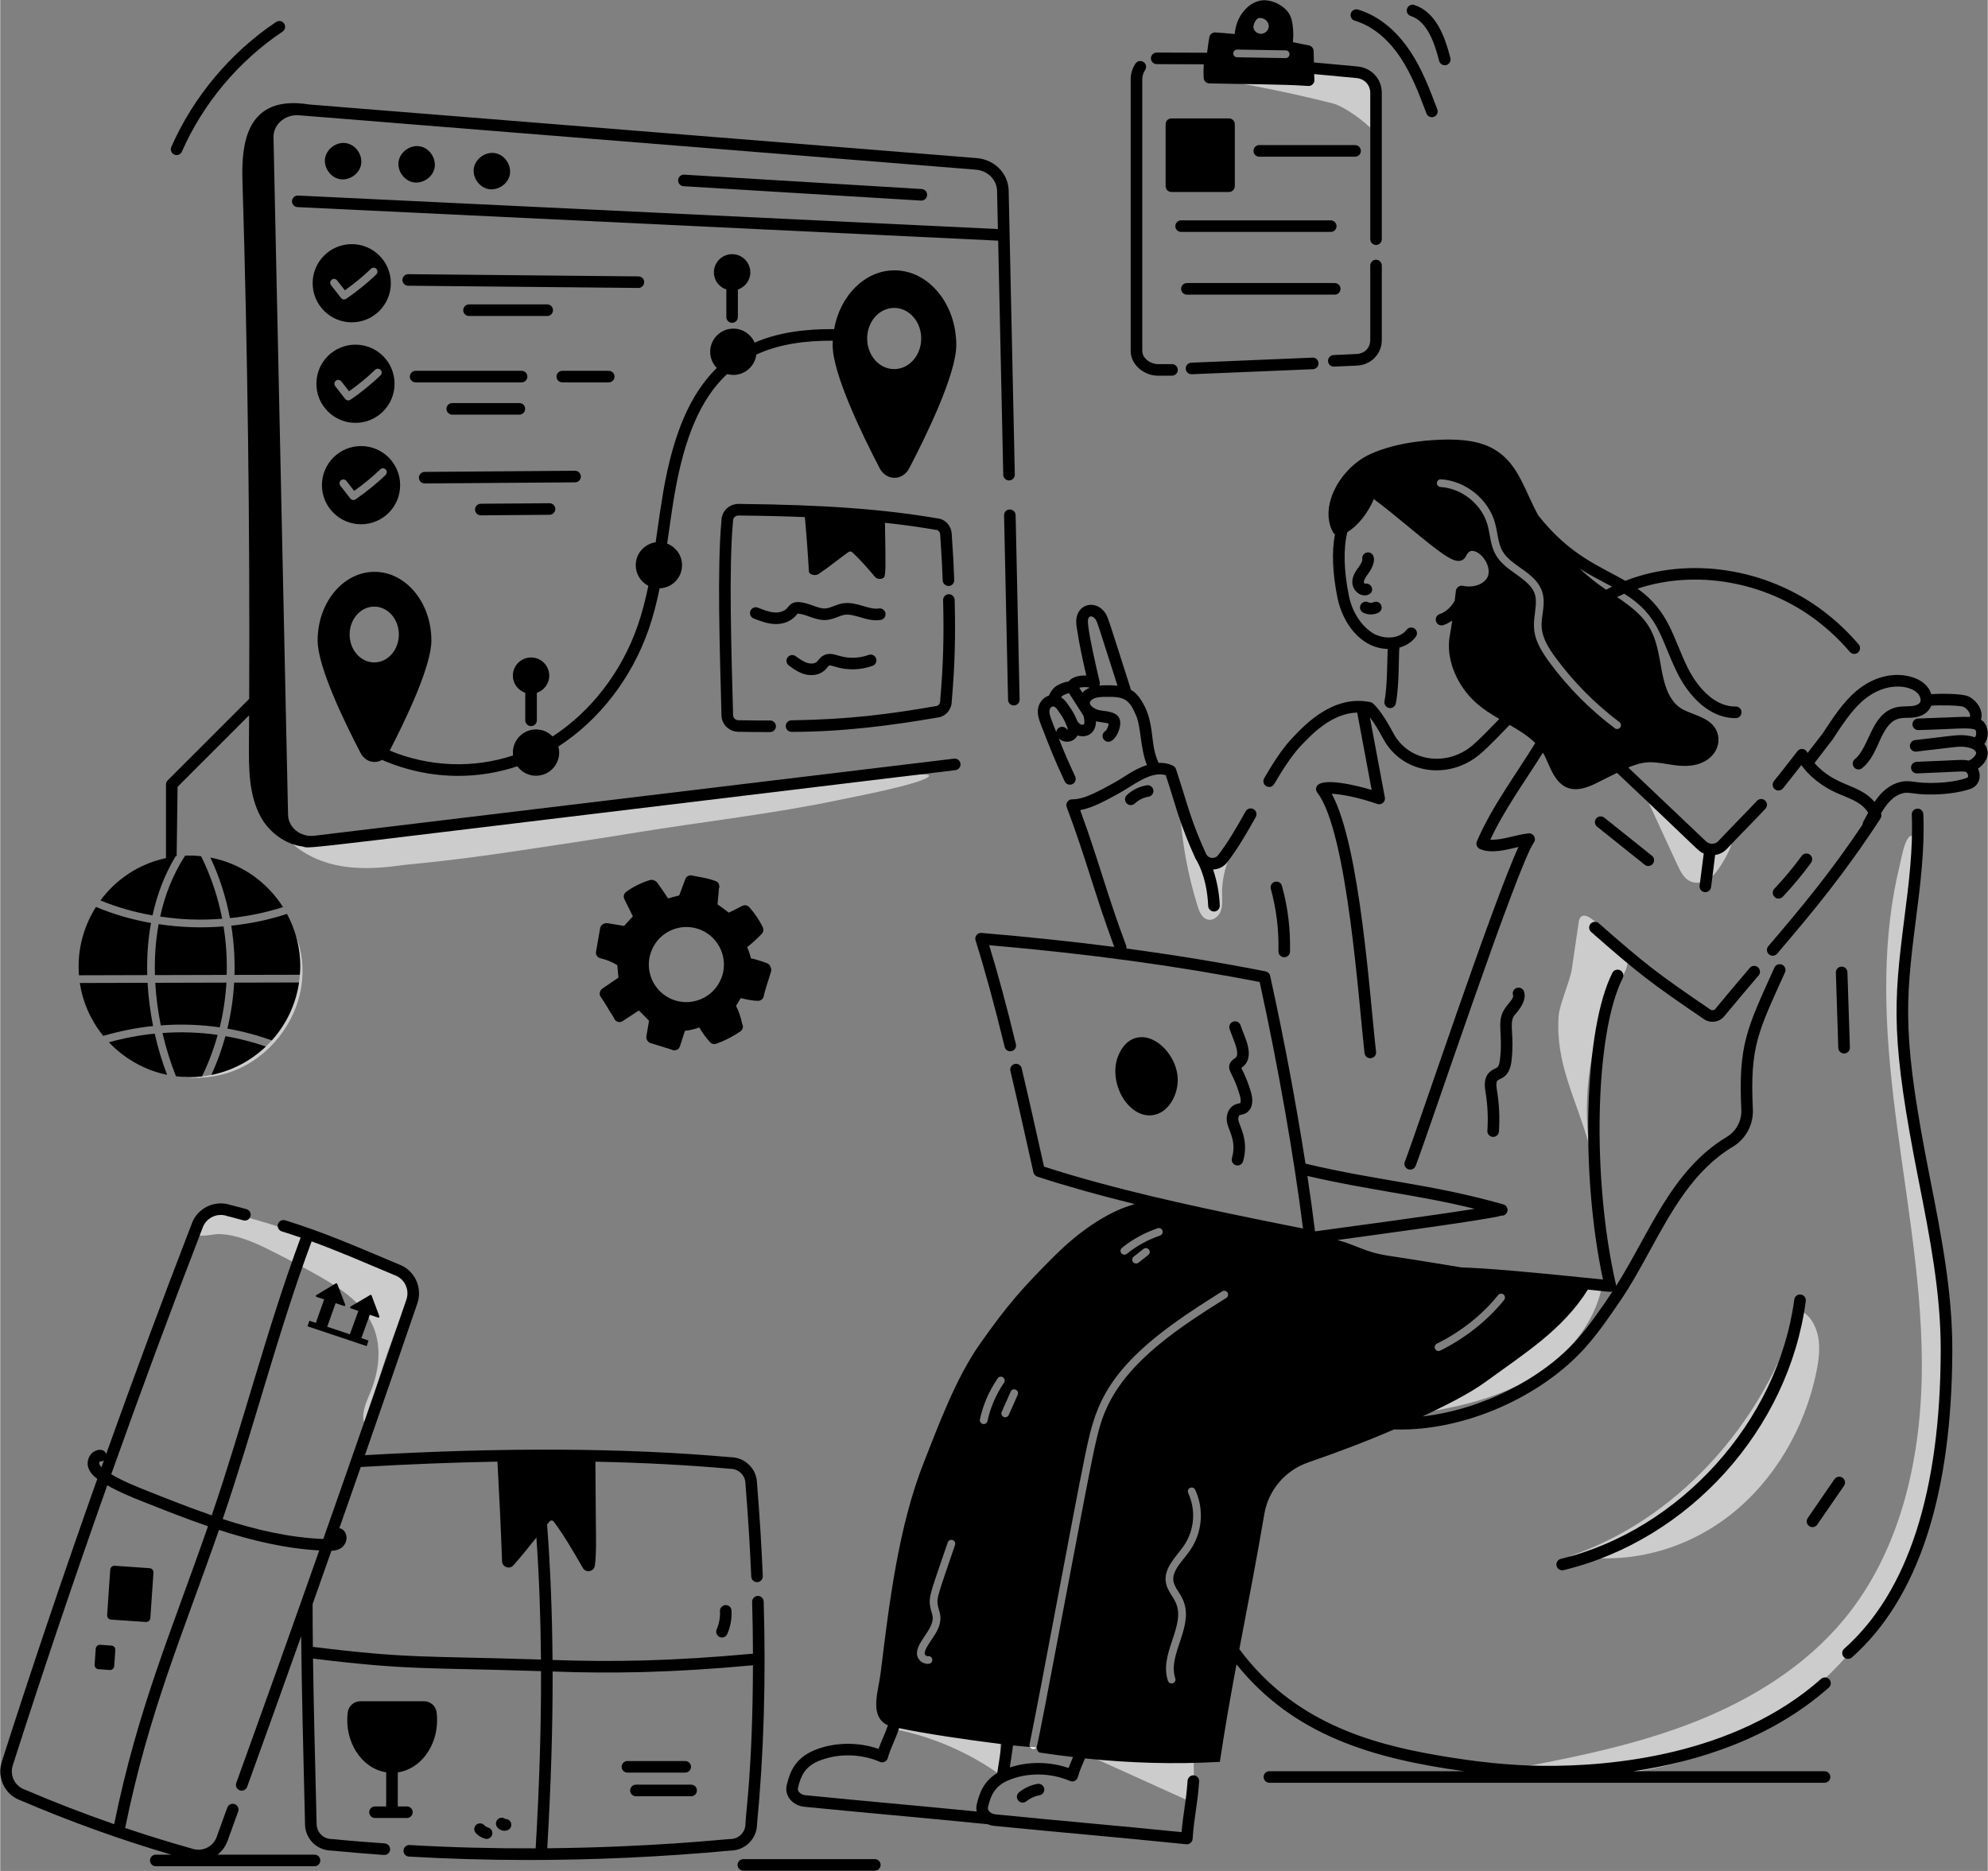 <?xml version="1.0" encoding="UTF-8"?>
<svg xmlns="http://www.w3.org/2000/svg" version="1.2" viewBox="0 0 4300 4048" width="850" height="800">
  <rect x="0" y="0" width="4300" height="4048" fill="#808080" stroke="none"/>
  <title>Logistics_8_</title>
  <style>
		.s0 { fill: #cccccc } 
		.s1 { fill: #ffffff } 
		.s2 { fill: #000000 } 
	</style>
  <g id="_Artboards_">
	</g>
  <g id="Layer 1">
    <g id="Logistics Planning">
      <g id="&lt;Group&gt;">
        <g id="&lt;Group&gt;">
          <g id="&lt;Group&gt;">
            <path id="&lt;Path&gt;" class="s0" d="m4094.7 2364.1c22.3 195.5 62.2 389.7 62.7 586.5 0.4 196.7-43.1 401.7-168.5 553.2-82.6 99.8-196 170.6-316.1 218.9-120.2 48.3-247.6 75.4-374.8 99.6 268 66.5 562.8-61.2 731-280.2 168.2-219 219-513.6 176.5-786.5-16.8-108-47.1-213.5-64-321.4-25.6-163.8-19.9-330.4-6.9-495.1 1.7-21.5 22.2-106.2 10.7-123.3-20.7-30.7-31.9 40.8-35.8 56.4-18.9 76.9-27.3 156.1-28.9 235.2-1.8 85.8 4.4 171.5 14.1 256.7z"></path>
          </g>
        </g>
        <g id="&lt;Group&gt;">
          <g id="&lt;Group&gt;">
            <path id="&lt;Path&gt;" class="s0" d="m3420.3 3368c113 15.3 230.6-17.8 323.6-91 93-73.2 160.5-185.8 185.5-309.8 5.1-25.1 8.4-51.4 3.3-76.5-5.1-25.1-20.1-49.1-42.1-57-77.2 251.9-267.7 456.9-496.1 533.7"></path>
          </g>
        </g>
        <g id="&lt;Group&gt;">
          <g id="&lt;Group&gt;">
            <path id="&lt;Path&gt;" class="s0" d="m3021.5 3064.3c95.5-12.4 192.5-29.1 277.3-74.9 84.7-45.7 156.3-125.6 169-221-102.2 8.2-187.1 77.8-270.2 137.9-83 60.2-183.6 116-283.2 91.6 3.1 34.7 30.1 66 64.1 74.1 33.9 8 72.2-7.9 90.4-37.6"></path>
          </g>
        </g>
        <g id="&lt;Group&gt;">
          <g id="&lt;Group&gt;">
            <path id="&lt;Path&gt;" class="s0" d="m2326.1 3785.4q131.2 59.4 262.5 118.8c-9.8-63.6-8.4-129.1 4.2-192.2q-13 2.6-26 5.1"></path>
          </g>
        </g>
        <g id="&lt;Group&gt;">
          <g id="&lt;Group&gt;">
            <path id="&lt;Path&gt;" class="s0" d="m1934.3 3735q-5.4 2-10.9 4.1c88.3 15.7 172.9 51.8 245.2 104.7-9-62.8-6.6-127.2 7-189.2"></path>
          </g>
        </g>
        <g id="&lt;Group&gt;">
          <g id="&lt;Group&gt;">
            <path id="&lt;Path&gt;" class="s1" d="m2242 3780.5c-1.5 2.2-4.1 3.7-6.9 3.7-0.5 0-1.1-0.1-1.7-0.3-2.5-0.5-4.4-2-5.6-4.1 5.8 0.4 10.6 0.7 14.2 0.7z"></path>
          </g>
        </g>
        <g id="&lt;Group&gt;">
          <g id="&lt;Group&gt;">
            <path id="&lt;Path&gt;" class="s0" d="m2659 1855.6c-10.6 25-15.9 52.2-15.6 79.3 0.2 12.2 1.4 24.7-2.8 36.1-4.2 11.4-15.8 21.4-27.8 18.7-12.4-2.7-18.3-16.4-22.1-28.5-22.2-70.9-35.3-144.6-38.9-218.8q19.2 56.1 38.3 112.1c2.8 8.1 6.2 16.9 13.7 21.1 11 6 25.2-1.5 32.3-11.8 7.1-10.2 9.9-22.9 15.8-33.9 6-10.9 17.4-20.9 29.8-18.7-8.2 24.2-21.8 46.6-39.5 65.2z"></path>
          </g>
        </g>
        <g id="&lt;Group&gt;">
          <g id="&lt;Group&gt;">
            <path id="&lt;Path&gt;" class="s0" d="m3526.2 2066.7c-18.5-26.8-58.1-61.3-85.1-79.8-6-4.2-14.3-8.2-20.3-4-4.2 2.9-5.3 8.6-6 13.6q-7.4 50.4-14.8 100.9c-3.5 24-26.7 76.3-28.4 100.5-7.4 103.3 37.4 177.7 65.4 277.5-12.6-104 2-211.2 41.8-308.3 17.4-42.3 56.8-71.6 36.9-112.9z"></path>
          </g>
        </g>
        <g id="&lt;Group&gt;">
          <g id="&lt;Group&gt;">
            <path id="&lt;Path&gt;" class="s0" d="m3636.7 1778.5c-16.5-19-54.5-48.1-77.8-58.1 19.9 42.5 50.1 109.4 70 151.8 6.4 13.8 14 28.8 28.1 34.9 12.4 5.5 27.4 2.4 38.8-5 11.4-7.4 19.8-18.6 27-30.1 11.1-17.6 22.8-38.1 25.7-58.5-21.1-5.6-36.1 15.3-57.1 17.2-27.8 2.4-37.4-32.4-54.7-52.2z"></path>
          </g>
        </g>
        <g id="&lt;Group&gt;">
          <g id="&lt;Group&gt;">
            <path id="&lt;Path&gt;" class="s0" d="m874.6 1871.3c-83.1 11.9-163.1 13.1-231-36.3-52.4-38.2-52.4-90.5-56.4-155.2-4.1-64.7 0.8-122.7 13.7-186.3 12.8-63.5 6.8-126.9-3.3-190.9 10.4 133.7 11.5 286 21.9 419.7 2.5 31.6-12.1 52 8.1 76.5 33.4 40.6 129.1 23.1 181.2 16.1 300.7-40.1 595.2-71.4 895.9-111.5q54.5-7.3 109.1-14.6c25.7-3.4 89.2-24.2 112.6-15 19 7.4 98.8-4.7 80.4 7.9-24.2 16.6-161.5 42.7-190.6 48.8-145 30.6-295.1 47.1-441.3 71-83.3 13.6-160.7 25.3-244.2 37.7-79 11.8-141.2 20.8-256.1 32.1z"></path>
          </g>
        </g>
        <g id="&lt;Group&gt;">
          <g id="&lt;Group&gt;">
            <path id="&lt;Path&gt;" class="s0" d="m651.7 2132.6c-11.7 81.4-69.9 154.6-146.6 184.3-38.2 14.8-80.2 18.5-120.5 12.2 7.6 0.8 15.3 1.2 23.1 1.3h1.6c122.2 0 225.7-92.3 238.4-214.8 3.4-31.1 0.5-61.8-7.9-90.7 13.1 32.8 17.5 68.9 11.9 107.7z"></path>
          </g>
        </g>
        <g id="&lt;Group&gt;">
          <g id="&lt;Group&gt;">
            <path id="&lt;Path&gt;" class="s0" d="m590.8 2708.5c34 17.2 67.8 34.7 100.9 53.6 46.4 26.5 94 58.4 115 107.5 19.6 45.6 12.6 99-6.7 144.8-10.1 23.8-23 52.9-7.3 73.4 18.9-88 46.5-174.2 82.3-256.8 9.1-21 18.6-46.1 6.6-65.6-5.6-9.1-14.9-15.1-24.2-20.3-39.6-22.4-83.4-36.4-126.8-50.2q-51.5-16.4-103.1-32.8c-34.2-10.9-68.4-21.8-103.1-30.6-23-5.8-47.4-10.6-69.9-3.3-10.6 3.4-41.8 23.5-34.6 38.5 6.3 13.3 40.6 3.1 51.9 3.3 42 0.8 82.2 19.9 119 38.5z"></path>
          </g>
        </g>
        <g id="&lt;Group&gt;">
          <g id="&lt;Group&gt;">
            <path id="&lt;Path&gt;" class="s0" d="m2882.3 223.6c26.2 6.6 71.8 40.5 89.6 60.8 15.9 3.4-0.6-32.8 0-40.2q2-22.5 4-45.1c1-11.2 1.7-23.4-5.8-31.8-7.3-8.1-20.1-10.1-32-11.5-41-4.9-81.3-7.8-120.6-8.9-1.2 7.3-8.4 13.3-15.9 15.7-7.5 2.4-15.3 2.1-22.8 1.7-52.1-2.8-102.1-5.5-150.1-8-7.9-0.4-18.9 2.6-13 11.4 4.4 6.5 25.3 5.8 32.8 7.1q36.6 5.9 74.3 13.2c51.5 10 104.7 21.8 159.5 35.6z"></path>
          </g>
        </g>
        <g id="&lt;Group&gt;">
          <path id="&lt;Path&gt;" class="s2" d="m1892.1 4022.4h-284.4c-6.9 0-12.5 5.6-12.5 12.5 0 6.9 5.6 12.5 12.5 12.5h284.4c7 0 12.6-5.6 12.6-12.5 0-6.9-5.6-12.5-12.6-12.5z"></path>
          <path id="&lt;Path&gt;" class="s2" d="m2493.9 2412.7c34.7-5.2 55.7-46.2 53.5-81.1-2.4-40.3-34.8-80.9-69.2-86.9-11.9-2.1-41.4-2.5-58.9 38.3-10.3 23.9-8.8 54.6 4 82.1 13.1 28 40.1 52.3 70.6 47.6z"></path>
          <path id="&lt;Path&gt;" class="s2" d="m2244.1 3859.6c-14.6 2.6-28.4 8.9-39.9 18.2-9.2 7.4-3.9 22.3 7.9 22.3 2.7 0 5.5-1 7.8-2.8 8.3-6.7 18.1-11.2 28.5-13 6.8-1.2 11.4-7.7 10.2-14.5-1.2-6.8-7.7-11.3-14.5-10.2z"></path>
          <path id="&lt;Compound Path&gt;" fill-rule="evenodd" class="s2" d="m3956.2 3651.2c-125.4 111.2-285.2 160.4-422.4 181h413.1c6.9 0 12.5 5.6 12.5 12.5 0 6.9-5.6 12.5-12.5 12.5h-1201.1c-6.9 0-12.5-5.6-12.5-12.5 0-6.9 5.6-12.5 12.5-12.5h421.2c-196-27.3-367.9-76.4-492.4-231.2-12.6 67.8-24.9 137.1-36 211-97.9 5.4-193.6 2.7-291.7-7.5-6.1 14.4-11.7 26.3-15.5 40.6-2 7.4-10.1 11.3-17.1 8.2-41.5-18.1-92.6-18.7-133.2-1.4-28.3 11.9-37.9 31.1-44.1 58-1.8 7.9 7 14.7 16 15.6 142.8 14.3 257.8 23.9 402.8 38.5 1.7-19.5 3.9-35 6.1-50.1 2.7-18.6 5.2-36.1 6.9-61.1 0.5-6.9 6.5-12.2 13.4-11.7 6.9 0.5 12.1 6.5 11.6 13.4-1.8 25.9-4.5 44.8-7.1 63-2.7 18.6-5.2 36.1-7 61.1-0.2 3.4-1.8 6.5-4.4 8.7-2.3 1.9-5.1 3-8.1 3q-0.6 0-1.2-0.1c-151.5-15.4-268.4-25.1-415.5-39.7-4.9-0.5-9.6-1.7-13.9-3.6-73.1-7.3-140-13.5-204.6-19.5-61.1-5.7-124.3-11.5-192.7-18.3-24.8-2.5-43.1-23.7-37.8-46.3 6.6-29 18.4-58.4 58.7-75.5 42.6-18 95-19.1 140-3.4 6.4-18.2 14.6-33.5 20.3-51.2-1.6-0.6-3-1.1-3.9-1.6-36.2-21.7-16.7-71.5-11.8-112 18.4-150 38.3-316.3 93.9-456.4 31.1-78.3 68.4-180.9 121.7-256.2 58.2-82.6 92.1-121.3 162.2-190.9 42.5-42.2 106.3-92.5 172-110.4-79.2-19.6-148.5-39.1-210.9-59.4-4.2-1.4-7.4-4.9-8.4-9.2-17.8-79.6-33.4-149.9-49.8-219.5-1.6-6.7 2.5-13.5 9.3-15.1 6.7-1.6 13.5 2.6 15 9.3 16 67.7 31.8 138.4 48.4 212.9 147.6 47.5 308.9 82.7 459.8 113.6 18.3 3.9 82.3 16.6 100.5 20.2-19.4-155-54.9-356.7-93.8-533.3-177.3-34.7-369.1-60.9-585.2-79.7 18.6 60.4 37.6 130.7 57.8 214.1 1.7 6.7-2.4 13.5-9.2 15.2-6.7 1.6-13.5-2.5-15.1-9.3-22.2-91.2-42.8-166.5-62.9-230.3-1.3-4-0.5-8.3 2.1-11.6 2.6-3.2 6.6-5 10.9-4.6 100.6 8.5 196 18.6 287.1 30.3-41.2-110.6-61.4-192.4-102.9-302.5-3-8.1 3-16.9 11.8-16.9 27 0.8 64.5-21.8 88.2-34.4 24.5-13.1 43.5-30 73.6-39.7-14.6-35.8-12.9-82.7-23.2-106.5-15.2-36.6-26.2-41.7-65-41.1-8.3 0.1-17.8 0.2-25.1 3-5.6 2-9.9 6.1-10.3 9.7-0.5 5.2 7.4 12.1 17.6 15.4 8.7 2.8 28.8 2 40.3 10.8 4.6 3.8 9.1 10.2 7.7 22.2-1.2 10.9-8.2 28.8-19.8 34.7-6.2 3.2-13.8 0.7-16.9-5.5-3.1-6.2-0.6-13.7 5.5-16.8 2.4-2 6.1-10.9 6.4-15.6-6-2.2-20.3-3.3-27.5-5-0.1 28-21.9 36.6-39.9 30.6-9 16.9-30.7 17-40.8 6 11.6 29.5 18.6 45.8 35.7 82.8 2.9 6.3 0.2 13.7-6.1 16.6-6.3 2.9-13.8 0.2-16.6-6.1-23.5-50.6-28.2-63.3-51-121.5-4.5-11.6-8.3-22.8-6.8-35.1 1.7-12.4 10.8-25.1 24-29.1 3-8.4 9.4-15.5 12.8-18.4 4.6-3.9 17.5-10.5 28.8-11.7 9.5-10.9 24.4-13.6 39-13.1-7.8-33.3-15.3-68-20.4-102-1.1-6.7-2.5-16-0.2-25.4 6.7-28.1 38.9-34.1 57.7-12.8 9.9 11.2 7.2 7.8 59.6 171.2 6.6 3.8 12.9 8.8 19.8 19 34.2 49.9 19.2 96 39.9 138.9 11.3-0.4 21.7 1.6 31.2 6.3 3.1 1.5 5.4 4.1 6.4 7.3 6.9 20.7 12.3 38.3 17.3 54.4 12.9 41.8 23.1 74.9 47.8 128.9 4.7 10.4 18.9 11.9 25.8 3.1 20.7-26.4 41-61.3 59.8-95 3.4-6 11.1-8.2 17.1-4.8 6 3.4 8.2 11 4.8 17-19.3 34.6-40.2 70.5-62 98.3-7.4 9.5-18.5 14.9-30.3 15.3 8.5 25.1 13.3 51.2 14.5 77.8 0.2 7.2-5.4 13.1-12.6 13.1-6.6 0-12.2-5.3-12.5-12-2.8-67-27-101.5-27.4-102.4-33.9-74.2-40.9-108.8-64.3-180.4-32.2-10.7-72.4 23.5-102.6 39.7-25.7 14-54.4 30.5-82.6 35.7 39.1 106.3 58.8 185.3 99.5 293.4 0.7 2 0.9 4.1 0.6 6.1 105.5 14.1 205.3 30.5 301 49.4 4.9 1 8.8 4.7 9.8 9.6 29 130.8 56.2 276.1 76.5 406.4 158.7 37.8 269.7 43.2 428.1 88.1 6.6 1.9 10.5 8.8 8.6 15.5-1.5 5.3-6.6 9.5-13 8.9-25 8.5-328.8 49.2-354.6 52.7 39.9 10.5 59.4 26.3 109.4 33.9 65 9.8 116.9 18.5 159.2 25.4 52.3 1.7 131.7 8.2 305.9 26.2-49.6-231.9-40.6-543.7 20.4-663.6 3.2-6.2 10.7-8.6 16.9-5.5 6.1 3.2 8.6 10.7 5.5 16.9-60.5 118.6-67.4 434.9-14.6 663.6 0.2 0.8 0.3 1.6 0.3 2.4 71.8-113.1 119.3-250.6 239.4-322.4 20.5-12.4 32.6-34.9 31.4-58.8-6.8-141.7 12.7-176.7 71.6-307.5 2.9-6.3 10.3-9.1 16.6-6.3 6.3 2.8 9.1 10.3 6.3 16.6-58.1 128.8-76.1 159.7-69.5 296 1.6 33.2-15.1 64.4-43.6 81.5-83.7 50.1-131.8 137.9-178.3 222.9-20.6 37.6-41.8 76.4-65.9 111.7-22.5 32.8-45.7 66.8-72.8 97.5-94.8 107.6-264 184.4-415.6 179.3-60.8 26.3-122.9 49.7-185.6 71.3-49.9 17.2-86.4 60-95.2 111.9-17 101.2-35.8 195.7-54 292.1 116 156.6 280.6 204.2 427.7 229.6 86.3 15 161.5 22.5 230 23 143.5 1.3 413.4-21.7 601-188.2 5.2-4.6 13.1-4.1 17.7 1.1 4.6 5.1 4.2 13.1-1 17.7zm-1555.6-2084.3q0.1 0.1 0.2 0.1-0.1 0-0.2-0.1zm-66-78.8c2 3.1 4.3 6.7 6.8 10.6 4.1-4.5 9.5-8.2 15.8-10.8-5.2-1.6-15.8-1.9-22.6 0.2zm-26.5 84.4c-6.8-17.6-10.3-22.1-21.3-37.7-2.6-3.8-6.3-6.4-9.2-6.4-3.7 0-7.1 4.7-7.6 8.8-1.1 8.5 4.5 20.7 14.8 47 0.9-12.8 18.3-16 23.8-4.6q0 0 0.1 0c0.6-0.6 0.8-3.8-0.6-7.1zm34.5-25.5c-2.9-4.6-24.8-38.7-30.3-47.3-4.2 0.7-11.9 3.9-14.1 5.8-1 0.8-2.1 2-3 3.3 9.3 5.9 13.1 13.4 14.9 15.5 12.2 17.4 10.3 16 13.5 21.1 2.6 5.1 5.8 12.5 6 13.1 0.9 2.9 4.4 7.2 8.6 8.9 3.1 1.2 5.1 0.4 6.4-0.3 1.7-2.2 1.4-13.6-2-20.1zm74.6-63.4c-44.9-140-43.7-139.5-49.2-145.6-2.7-3.2-7.1-5-9.8-4.2-2 0.6-4 3.2-4.7 6.2-3.6 14.8 21.8 121.2 25.2 135.6 0.6 2.6 0.3 5.3-0.7 7.6 9.6-0.8 27.7-0.9 39.2 0.4zm1017.6 1306.6c-54.7 87.4-137.6 138.4-220 198.7-38.3 28-90.8 53.3-137.4 75.6 126.5-14.2 258.5-80.8 335.1-167.7 26.3-29.9 53.2-68.7 75.7-102.7-4.6 1.9-3.9 1.1-53.4-3.9zm-182.5 10.5c-3.6-2.8-8.8-2.2-11.7 1.4-34.2 42.7-80 79-132.6 105.1-4.1 2-5.8 7-3.7 11.2 1.9 4 6.8 5.8 11.2 3.8 54.7-27.3 102.4-65.2 138.2-109.7 2.8-3.6 2.2-8.8-1.4-11.8zm-424.3-256.4c6.4 42.2 11.9 82.5 16.5 119.9 74.8-10.3 251-33.6 345.5-48.8-125.5-30.8-228.2-40-362-71.1zm-402.4 167.3c2.8 3.4 7.6 4.2 11.7 1.2 20.9-16.9 45.1-30.3 72-39.6 4.3-1.5 6.7-6.3 5.2-10.6-1.5-4.4-6.4-6.7-10.6-5.1-28.8 9.9-54.7 24.2-77.1 42.3-3.6 2.9-4.2 8.2-1.2 11.8zm59.6-8c-2.9-3.6-8.1-4.3-11.7-1.5l-21.2 16.7c-3.6 2.9-4.3 8.1-1.5 11.7 2.8 3.5 7.9 4.4 11.8 1.4l21.1-16.6c3.7-2.9 4.3-8.1 1.5-11.7zm-299.2 307.4l-19.3 43.7c-1.9 4.2 0 9.1 4.3 11 4.3 2 9.2-0.3 10.9-4.3l19.4-43.6c1.8-4.3-0.1-9.2-4.3-11.1-4.2-1.9-9.2 0-11 4.3zm-60 70c5.4 0.7 9.1-2.5 9.9-6.5 6.3-29.3 18.4-57.2 35.8-82.9 2.6-3.7 1.6-8.9-2.2-11.5-3.8-2.7-9-1.7-11.6 2.2-18.7 27.4-31.6 57.2-38.4 88.7-0.9 4.5 2 9 6.5 10zm-141.8 502.5c2.8 9.4 13.2 18 25.5 16.2 4.6-0.8 7.6-5.2 6.7-9.7-0.7-4.6-5.1-7.6-9.6-6.7-2.7 0.4-5.9-2.1-6.6-4.5-2.1-7.1 9.8-23.8 14.3-30.4 10.4-15.7 21.3-31.8 19.4-51.6-0.9-8.7-4.3-16.5-5.5-23.8-2.9-16.5 1.1-23.6 37.3-130.4 1.5-4.3-0.8-9.1-5.3-10.5-4.3-1.5-9.1 0.8-10.5 5.2-35.4 104.3-41.9 116.2-38 138.5 1.5 8.5 4.9 16.7 5.4 22.6 2.7 28.7-40.8 58.1-33.1 85.1zm172.8 252.6c3.4-21.5 6.8-43.3 9.2-62.6-72.2-8.7-172.4-23.8-221.5-34.5-7.5 24.1-18.5 42.6-24.5 64.7-0.9 3.5-3.4 6.5-6.7 8-3.3 1.6-7.1 1.7-10.4 0.2-41.5-18.1-92.5-18.7-133.2-1.5-28.3 12-37.9 31.1-44 58.1-1.9 7.9 7 14.7 15.9 15.6 131.1 13.1 239.8 22.3 370.8 35.3-1.1-5-1.2-10.1 0-15.1 5.8-25.4 15.5-50.8 44.4-68.2zm164-34.6c-23.8-2.8-47.7-5.9-71.9-9.6-3.5-0.5-5.8-4.5-7.1-11.4 2.5-3.6 36.3-183.3 41.5-210.8 83.5-437.9 86.7-470.4 109.7-522.2 46.8-104.8 162.4-178.4 259.4-239.4 3.9-2.5 5.1-7.6 2.6-11.5-2.5-3.9-7.6-5.1-11.6-2.6-33.5 21.1-69.9 44.1-105.2 69.7-155.3 112.5-171.8 191-192 288.4-25.7 125.3-93.2 494-119.5 621.9-0.4 2.1-0.1 4.1 0.9 5.8-9.7-0.7-22.3-1.9-36.7-3.4-1.9 14.9-4.3 31.2-6.9 47.7 40-13.3 86.6-12.9 127.1 1.2 3-8.4 6.4-16.2 9.7-23.8zm264.2-578.4c-1.9-4-6.9-5.9-11-4-4.2 2-6 7-4.1 11.1 17.3 37.4 13.5 81.5-10.1 115.2-16.3 23.4-44.7 48.7-37.8 80.5 3.4 15.9 14.9 28.3 20.7 40.9 23.4 50.3-36.6 110.4-16.6 169.8 1.3 4 5.5 6.7 10.6 5.3 4.4-1.5 6.7-6.3 5.3-10.6-17.8-52.8 43.2-113 15.9-171.5-5.9-12.9-17-25.3-19.7-37.4-4.9-23 19.2-44.6 35.3-67.4 27-38.6 31.4-89.1 11.5-131.9z"></path>
          <path id="&lt;Path&gt;" class="s2" d="m4144.5 1989.6c9.5-74.5 19.3-151.4 16.1-228-0.3-6.9-6-12.4-13-12-6.9 0.3-12.3 6.1-12 13 3.1 74.5-6.6 150.4-16 223.8-24.1 188.6-29.4 262.4 31.1 569.1 23.5 118.8 47.7 241.7 47.5 364.6-0.4 306.7-70.7 524.5-208.9 647.2-5.2 4.6-5.6 12.5-1 17.7 2.4 2.8 5.9 4.2 9.3 4.2 3 0 6-1 8.4-3.1 143.7-127.7 216.8-351.8 217.3-666 0.2-125.4-24.3-249.5-48-369.5-60.1-304.4-54.5-375.8-30.8-561z"></path>
          <path id="&lt;Path&gt;" class="s2" d="m3376.3 3372.8c-6.7 1.6-10.9 8.4-9.2 15.1 1.3 5.8 6.5 9.6 12.1 9.6q1.5 0 3-0.3c271.8-65.7 487.3-305.1 524.1-582.3 0.9-6.8-3.9-13.1-10.8-14-6.9-1-13.2 3.9-14.1 10.7-34.8 263-247.3 499-505.1 561.2z"></path>
          <path id="&lt;Path&gt;" class="s2" d="m3968.3 3200.4l-57.8 84.1c-3.9 5.7-2.5 13.5 3.2 17.4 2.2 1.5 4.7 2.2 7.1 2.2 4 0 7.9-1.9 10.3-5.4l57.9-84.1c3.9-5.7 2.4-13.5-3.3-17.4-5.7-3.9-13.5-2.5-17.4 3.2z"></path>
          <path id="&lt;Path&gt;" class="s2" d="m3989.5 2279.3c7-0.2 12.4-6 12.2-12.9l-5.3-162.9c-0.2-6.8-5.8-12.1-12.5-12.1-7.1 0-12.8 5.8-12.5 12.9l5.2 162.9c0.2 6.8 5.9 12.3 12.9 12.1z"></path>
          <path id="&lt;Path&gt;" class="s2" d="m2925.2 1258.4c-0.3 9.5 4.5 19.3 12.4 24.9 15.1 11 34.8 2 29.6-12.4-2.2-6.2-8.8-9.6-15.1-7.9-2.4-2-4.5-5.9 7.7-22.2 21.6-30 10.8-47.5-2.4-45.5-6.9 0.9-11.6 7.3-10.6 14.1 0.7 4.8-3.3 11.2-7.4 16.8-7.1 9.9-13.9 19.5-14.2 32.2z"></path>
          <path id="&lt;Path&gt;" class="s2" d="m2948.7 1325.5c10.2 5.2 22.9 5.2 33.1 0 6.2-3.1 8.7-10.6 5.5-16.8-3.1-6.2-10.6-8.6-16.8-5.5-3.1 1.6-7.3 1.6-10.4 0-6.1-3.2-13.7-0.7-16.9 5.4-3.1 6.2-0.7 13.7 5.5 16.9z"></path>
          <path id="&lt;Compound Path&gt;" fill-rule="evenodd" class="s2" d="m3134.9 951c47 0 81.1 8.8 107.4 27.7 44 31.7 56.6 84.1 85.1 136.3 69.5 88 134.3 110.1 188.4 141.7 135.7-53.2 305.3-28.7 429.7 66.3 27.5 21 52.8 44.9 75.2 71.2 4.5 5.2 3.9 13.1-1.4 17.6-2.4 2-5.3 3-8.1 3-3.6 0-7.1-1.5-9.6-4.4-21.2-24.9-45.2-47.6-71.3-67.5-112.3-85.8-263.4-110.8-388-69.3 68.7 48.7 76.9 107.2 108.6 171.4 9.7 19.7 45.8 83.6 103 83.6 0.3 0 0.6 0 0.9 0 6.8 0 12.4 5.6 12.5 12.4 0 7-5.5 12.6-12.4 12.7-56.2 0.8-101.3-46.7-126.5-97.6-36.5-73.8-38.3-123.7-114.8-171.5q-7.9 3.4-15.5 7.2c69.3 46.6 81.7 73.5 94.1 145.3 5.8 34.2 14 77.5 45.6 96.4 25.3 15.1 70.5 18.9 78.7 57.5 3.7 17.7-3.3 36.5-18.4 49.1-24.1 19.8-55.3 18.3-76.8 15.3-40.5-5.5-56.5-12.8-99.1 5.2l168.3 159.8c7.4 7 19.4 6.9 26.6-0.7 35.1-37.1 67.2-69.2 83.5-86.9 4.7-5.1 12.6-5.4 17.7-0.8 5.1 4.7 5.4 12.6 0.7 17.7-21.1 23-41.9 43-83.7 87.2-6.7 7.1-15.5 11.5-25.1 12.9-0.1 2.3-5.8 45.7-8.8 69.5-0.9 6.8-7.1 11.7-14 10.9-6.9-0.9-11.7-7.2-10.8-14.1 10.3-79.5 8.5-67.1 9-69.4-13.5-6-3.5-1.1-187.8-174.6-34.2 17.2-24.6 12.2-35.8 17.9-14.9 7.6-34.2 17.5-53.5 17.5-45.9 0-55.3-53.4-70.9-79.1-38.3 61.3-84.1 124-113.8 188.3 24.2 1.8 57.3-11.3 82.8-13.6 10.7-0.9 17.4 11 11.4 19.6-36.5 52.9-228.1 628.5-255.8 699.9-2.6 6.4-9.8 9.6-16.3 7.1-6.4-2.5-9.6-9.8-7.1-16.2 26.6-68.4 190.3-561 245.9-681-26.6 6.1-58.6 15.2-83.4 4.4-6.3-2.8-9.2-10.1-6.6-16.4 31.4-74 83.6-143.3 126.3-212.9-15.3-15.3-34.8-27.3-55.4-39.2-17.6 18.2-45.8 47.8-64 63.2-66.8 56.8-168 43.8-209.5-33.2-7.6-14.1-18.1-32.6-28.9-46.5 12.2 65.1 19.2 103.1 32.4 173.4 1.8 9.4-7.3 17.3-16.4 14.1-42.4-14.8-78.3-21.1-98.5-22 62.1 113.9 82.7 446.8 95.9 558.2 0.9 7.4-4.9 14-12.5 14-6.2 0-11.6-4.7-12.4-11.1-12.5-105.4-36.6-479.2-102.3-563.7-2.4-3-3.2-7-2.3-10.7 6.4-26 94.2-2.8 120 5-11.7-62.6-18.5-99.6-31.3-167.4-55 1.4-98.3 47-120.5 70.4-1.7 2.1-22 20.3-59.1 84.3-3.5 6-11.1 8.1-17.1 4.6-6-3.5-8.1-11.1-4.6-17.1 23.6-40.7 42.1-67.3 60.2-86.4l2.4-2.6c26.2-27.6 87.4-92.3 167.2-75.8 2.3 0.5 4.4 1.6 6.1 3.2 12.9 12.2 26.4 32 43.8 64.3 33.7 62.4 116.1 72.7 171.2 25.9 15-12.7 38.6-37.1 57.8-57-17.2-10-34.4-20.8-49.4-34.1-40.8-36.2-64-90-59-137.2q0.5-4.5 1.3-9c2-10.7 3.6-21.6 5.2-32.5-5.7 3.9-12 7.3-18.9 9.7q-2.1 0.7-4.1 0.7c-14.1 0-17.4-19.8-4.1-24.4 15.1-5.2 26-17.3 32.5-29q1.3-10.7 2.6-21.5c0.4-3.5 2.3-6.6 5.2-8.6 2.8-2.1 6.4-2.8 9.8-2.1 19.7 4.2 39.2-0.9 49.7-13.1 18-20.7-6.3-59.8-27.5-62.4-2.7-0.4-9.7-1.2-15.7 11.8-2.2 4.8-6.5 8.2-11.7 9.4-16.6 3.8-42.2-15.6-110.9-72.3-25.5-21.1-51.8-42.7-76.4-61.1-13 30.9-35.3 58.4-57.4 71.5-8.7 35.5-7.7 82.6 3.2 136.7 6.7 33.6 23.7 61.7 47.8 79.1 22.4 16.2 60.2 17.7 77.3-4.5 4.2-5.5 12-6.6 17.5-2.4 5.5 4.2 6.5 12.1 2.3 17.6-9.1 11.9-21.6 19.5-35.3 23.3-2.1 10.2 0.2 81-7.9 120.9-1.2 5.9-6.4 10-12.2 10-7.9 0-13.9-7.2-12.3-15 6.6-32.7 5.6-90.9 7-112.9-58.7-1.6-97.7-56.1-108.8-111.2-10.7-53.2-12.5-99.1-5.4-136.8-1.4-1-2.7-2.2-3.6-3.8-12-20.9-13.6-46.6-4.7-74.3 13-40.4 46.1-77.8 84.5-95.4 61.9-28.4 139.8-31.6 170.5-31.6q0.3 0 0.6 0zm98.9 180c-14.4-51.1-63.4-90.6-116.7-94-4.8-0.3-8.6 3.2-8.9 7.9-0.3 4.6 3.3 8.5 7.8 8.8 46.5 2.9 89.2 37.4 101.7 81.8 6.1 21.8 6 44.5 18.1 65.4 10.2 17.6 27 29.6 43.2 41.1 44.1 31.2 46.6 43.2 41.4 83.8-5 35.7-4.6 58.6 31.9 108 39.8 53.7 87.1 101.5 140.7 141.8 3.9 2.9 8.9 2 11.7-1.6 2.8-3.7 2-9-1.7-11.7-52.2-39.4-98.5-85.9-137.3-138.5-15.3-20.7-29.6-43.1-30.9-67.7-1.3-23.9 9.5-48.8 1.4-75-13.1-42.8-66.6-55.1-86-88.5-10.1-17.6-10.3-40-16.4-61.6zm183 99c20.8 19.5 38 32.7 57.5 45.9q6.4-3.4 12.8-6.6c-28.1-15.3-46.7-24.1-70.3-39.3z"></path>
          <path id="&lt;Path&gt;" class="s2" d="m3440.7 1998.7c-4.6 5.2-4 13.1 1.2 17.7 102.6 90.1 127.8 109.5 244.3 188.8 13.8 9.4 33 6.6 43.5-6.2 28.1-34.1 54.6-65.2 74.5-88.5 4.5-5.3 3.8-13.2-1.4-17.7-5.3-4.5-13.2-3.9-17.7 1.4-19.9 23.4-46.5 54.6-74.7 88.8-2.5 3-6.9 3.7-10.2 1.5-115.3-78.5-140.2-97.7-241.8-187-5.2-4.5-13.1-4-17.7 1.2z"></path>
          <path id="&lt;Path&gt;" class="s2" d="m2480.4 1699c-16 2.7-31.3 10.2-43 21.2-8.3 7.8-2.7 21.7 8.6 21.7 3.1 0 6.1-1.2 8.6-3.4 8.1-7.7 18.7-12.9 29.9-14.8 6.8-1.1 11.4-7.5 10.3-14.4-1.2-6.8-7.6-11.4-14.4-10.3z"></path>
          <path id="&lt;Compound Path&gt;" fill-rule="evenodd" class="s2" d="m4278.8 1663.1c8.4 17.1 2.1 36.5-14.6 43.1-21.2 8.2-67 15.8-113.8 11.7-17.4-2-24.6-3.8-32.9-1.9-22.5 5.3-36.8 23.8-48.4 43.8 1.4 4.2 0.7 8-1.2 11.1-77.4 118.9-144.3 199.5-223.6 292.5-4.5 5.3-12.4 5.9-17.7 1.4-5.2-4.5-5.9-12.4-1.4-17.6 72.6-85 134.6-159.6 203.7-262.8 0-4.5 0.5-4 12.3-25.9-16.5-27.7-50.9-32.8-82.4-49.9-23.7-13.1-46.4-31-62.1-53.3-15.3 19.6-28.3 36.2-39.8 50.4-4.4 5.4-12.2 6.2-17.6 1.9-5.4-4.4-6.2-12.3-1.9-17.7 14.1-17.4 30.7-38.5 50.8-64.6 2.6-3.5 6.9-5.3 11.2-4.8 5.5 0.6 8.6 4 10.8 8.6 10.8-13.9 31.7-40.8 33.4-43.3 21.6-32.8 42.8-66.2 72.5-91.1 35.7-29.9 78.4-41 117-30.6 20.5 5.4 38.3 17.5 44.6 37.7 19.2-1.2 67.3-1.7 81.1 5.2 17.4 8.7 32.7 30.1 26.4 50.2 15.8 8.9 20 36.4 7.4 52.3 15.1 19 5 40.6-13.8 53.6zm-21.5 14.3c-0.3-2.6-2.4-7.6-7.5-8-9.5-0.8-16.4 0.5-102.8 3.9-6.9 0.2-12.7-5.1-13-12-0.3-6.9 5.1-12.7 12-13 92.8-3.6 101.3-5.8 112.2-2.6 0.7-0.3 1.3-0.6 2-0.8 5.5-1.6 16.9-12.4 14.3-17.5-2.6-5.1-7.8-8.2-17.5-10.3-16.7-3.6-27.1-0.6-70.4 4.2-13.6 1.5-27.2 3-40.9 4.9-6.9 0.8-13.2-3.9-14.1-10.8-0.9-6.8 3.9-13.1 10.7-14.1 14-1.8 27.8-3.3 41.5-4.9 41.1-4.5 62-9.8 87-1.5 0.3 0 0.6-0.1 0.9-0.2 3.8-0.3 4.2-13.3 1.1-15.9-13.4-5.8-44.8-1.1-122.8 0.8-6.7 0.3-12.7-5.1-13-12-0.2-6.9 5.2-12.7 12.1-13 96.1-3.3 96.9-4.4 111.5-3.3 4.3-6.4-5.5-18.2-13-21.9-7.8-3.4-53.3-4.1-70-2.5-5.1 13.9-18.7 23.2-37.4 25.4-26.6 3.3-46.8-8.4-71.7 45.2-10.5 22.8-19.7 47.8-40.3 64.4-2.3 1.9-5.1 2.8-7.8 2.8-11.9 0-17-14.9-7.9-22.3 31.6-25.4 34.6-97.9 88.3-111.8 13.4-3.4 25-1.7 36.4-3.1 6.9-0.9 15.1-3.8 17-9.5 1.7-4.8-0.8-12.4-5.6-17.7-16.7-18.3-69.2-25.8-116.4 13.6-27.2 22.8-48.1 55.9-67.8 85.9-2.1 3-28.3 36.7-39.3 51.1 45.7 51.9 96.3 44.3 129.9 84.1 14-20.9 32-37.6 56.9-43.4 11.3-2.6 21.3-1.2 31 0.2 41.9 5.7 90.5-0.5 112.2-9 0.7-0.2 2.9-1.1 2.2-5.4z"></path>
          <path id="&lt;Path&gt;" class="s2" d="m1102.1 379.9c4.9-19.7-8.1-42.1-27.6-47.7l-4.9-1c-20.1-3.1-41.1 12-44.8 31.9-3.7 20 10.7 41.5 30.5 45.8 19.9 4.3 41.9-9.4 46.8-29z"></path>
          <path id="&lt;Path&gt;" class="s2" d="m939.3 365.1c4.9-19.6-8.1-42-27.6-47.6l-4.9-1c-20.1-3.1-41.1 12-44.8 31.9-3.7 20 10.7 41.5 30.5 45.8 19.9 4.3 41.9-9.4 46.8-29.1z"></path>
          <path id="&lt;Path&gt;" class="s2" d="m780.2 358.3c4.9-19.7-8.1-42.1-27.6-47.6l-4.9-1.1c-20-3-41.1 12-44.8 32-3.6 19.9 10.7 41.5 30.6 45.8 19.8 4.3 41.8-9.4 46.7-29.1z"></path>
          <path id="&lt;Path&gt;" class="s2" d="m2184.3 1102.3q-0.1 0-0.3 0c-6.9 0.1-12.4 5.8-12.2 12.7l8.6 399c0.1 7.3 6.3 12.6 12.8 12.3 6.9-0.2 12.4-5.9 12.2-12.8l-8.6-399c-0.1-6.8-5.7-12.2-12.5-12.2z"></path>
          <path id="&lt;Path&gt;" class="s2" d="m376.5 334.5c1.6 0.7 3.4 1.1 5 1.1 4.9 0 9.4-2.8 11.5-7.5 45.8-104.3 123.1-196.5 217.8-259.7 5.8-3.9 7.3-11.6 3.5-17.4-3.9-5.8-11.7-7.3-17.4-3.5-98.6 65.9-179.1 161.9-226.8 270.5-2.8 6.3 0.1 13.7 6.4 16.5z"></path>
          <path id="&lt;Path&gt;" class="s2" d="m1992.1 434q0.4 0 0.7 0c6.6 0 12.1-5.1 12.5-11.8 0.4-6.9-4.8-12.8-11.7-13.2l-513.7-31.1c-7.1-0.4-12.9 4.9-13.3 11.8-0.4 6.9 4.9 12.8 11.8 13.2z"></path>
          <path id="&lt;Compound Path&gt;" fill-rule="evenodd" class="s2" d="m1580.4 4003.9c-147.1 13.6-293.7 20.4-438 20.4-87 0-173.1-2.5-258.2-7.4-6.9-0.4-12.1-6.3-11.7-13.2 0.4-6.9 6.3-12.2 13.2-11.8 89.7 5.2 180.8 7.5 272.7 7.2 8.1-137.2 12-264.1 11.6-383.4-249.5-8.1-285.1-1.6-493.3-27.2 1.4 103.6 4.6 226 7.8 357.6 0 18.2 14.5 32.8 32.4 32.8 4.8 0 27.9 3.4 115 9.5 6.9 0.5 12.1 6.5 11.6 13.4-0.5 7-6.7 12.1-13.3 11.6-36.6-2.6-75-5.8-114-9.5-31.3-0.3-56.8-26-56.8-57.5-3.7-154.3-7.2-289.8-8.3-406.3-38.8 109.1-77.8 217.8-116.9 325.9-2.3 6.5-9.5 9.9-16 7.5-6.5-2.3-9.9-9.5-7.5-16 60.2-166.5 120.2-334.6 179.5-503-74.1-4.1-147-21.7-216.9-44.4-79.2 227.8-151.6 393-202.8 643.8 0 0.4-0.2 0.7-0.4 1 47.9 16.2 96 31.1 144.2 44.6 22.5 7.9 46.3-3.5 54-25.2 10.3-28.2 16.6-45.5 22.9-63.3 2.3-6.5 9.5-9.9 16-7.6 6.6 2.3 9.9 9.5 7.6 16-5.4 15.2-10.9 30.2-16.4 45.3-5.5 12.1-7 31.4-28.3 48h209.9c6.9 0 12.5 5.6 12.5 12.6 0 6.9-5.6 12.5-12.5 12.5h-343.5c-6.9 0-12.5-5.6-12.5-12.5 0-7 5.6-12.6 12.5-12.6h33.5c-109.8-32.3-219.6-71.8-326.2-117.5-33.9-11.9-52.2-50.1-40-84.8 64.8-202.6 133.8-406.7 206.2-610.7-8.4-6.2-17.2-14.7-20.1-26.8-2.3-9.4 0.6-20.3 7.3-27.7 9.4-10.3 28.2-12.4 31.9 0.9 59.6-166.6 121.3-333 185.2-498.3 12-34.1 49.8-52.4 84.4-40.6 10.4 2.5 21.6 5.5 34 8.9 6.7 1.9 10.6 8.8 8.7 15.5-1.8 6.6-8.7 10.5-15.4 8.7-24.5-6.9-33.2-8.6-35-9.3-21.7-7.6-45.6 3.8-53.2 25.5-68.3 176.9-134.2 355-197.6 533.1 24.9 15 52.6 26 79.5 36.7 45.3 18 91.3 36.2 137.9 52.3 68.6-200.8 119.2-403.8 192.4-601-13.1-4.5-26.7-9-40.9-13.4-6.6-2.1-10.3-9.1-8.3-15.7 2.1-6.6 9.1-10.3 15.7-8.3 88.6 27.6 155.2 57.4 245.7 95.3 34 12 52.3 50.2 40.1 84.9-37.4 109.1-75.2 218.5-113.3 328 302.8-17.3 562-15.9 791.4 4.4 31.3 0.3 56.7 25.7 56.9 56.9 5.6 67.8 9.7 135.2 12.5 200.4 0.3 6.9-5.1 12.7-12 13-6.8 0.3-12.7-5-13-12-2.8-65-6.9-132.2-12.5-199.8q0-0.5 0-1c0-17.9-14.6-32.4-32.5-32.4q-0.5 0-1.1-0.1c-91.9-8.1-188.7-13.2-291.1-15.3 0.6 58.9 0.7 114.6 1.4 173.7 0.1 11.7-0.4 38-2.6 51.4-2.1 13-19.4 16.3-26 4.7-18.4-32.3-41.6-71.9-62.9-100.2-2.2-3-6.6-3.1-9-0.3-1.8 2.1-3.6 4.3-5.4 6.5 7.2 93.5 11 190.7 11.8 293.2 129.7 4.6 258.4 2.6 433.6-13.6-0.1-37-0.7-74.4-1.8-112.1-0.2-6.9 5.2-12.6 12.1-12.8 6.9-0.3 12.7 5.2 12.9 12.1 5.1 168.2 0.2 330.4-14.4 482-0.3 31.2-25.7 56.5-56.9 56.8zm-1361.4-829.4q2.6-7.4 5.3-14.8c-2.4 1.6-5.3 2.5-8.4 2.2-0.9 0.8-2.1 3.3-1.6 5.2 0.6 2.6 2.4 5.1 4.7 7.4zm230.5 127.7c-48.1-16.5-94.7-35-139.1-52.6-26.4-10.5-53.4-21.4-78.8-36-71.6 202-139.8 404.1-204.1 604.8-7.7 22 3.7 45.9 25.4 53.5 63.8 27.3 128.4 52.3 193.6 74.9 51.6-252.1 123.3-415.2 203-644.6zm249.4 27.6c60.8-172.5 120.8-345.5 179.7-517.6 7.7-21.8-3.7-45.7-25.4-53.3-66.4-27.8-120.9-51.7-179.5-73-72.9 196.1-124 400.5-192.4 600.7 70.8 23 143.1 40.1 217.6 43.2zm471 260.8c-0.8-92-4-179.5-9.9-264-16.5 20.6-32.9 41.3-49.9 60.3-8.5 9.3-24 3.5-24.4-9.1-2.6-71.8-6-143.6-10-215.4-93.8 1.7-192.1 5.5-295.7 11.6q-23.1 66.3-46.4 132.6c2.1 0.1 4.1 0.7 6 1.9 5.9 3.9 9.4 10.3 9.6 17.7 0.3 8.6-3.7 17.1-10.5 22.2-6.9 5.1-14.7 6.6-22.2 6.9q-20.3 57.7-40.7 115.3c0 29.8 0.2 60.6 0.6 92.6 209.5 25.9 243.6 19.3 493.5 27.4zm458.6 12.4c-177.6 16.4-306.5 18.1-433.4 13.5 0.3 119.1-3.6 245.7-11.6 382.4 228.3-2.1 386.2-20 396.3-20 17.9 0 32.5-14.6 32.5-32.5 0-20 15.6-115.4 16.2-343.4z"></path>
          <path id="&lt;Path&gt;" class="s2" d="m1494.5 3822.7c0-6.9-5.6-12.5-12.5-12.5h-125.1c-6.9 0-12.5 5.6-12.5 12.5 0 6.9 5.6 12.5 12.5 12.5h125.1c6.9 0 12.5-5.6 12.5-12.5z"></path>
          <path id="&lt;Path&gt;" class="s2" d="m1494.8 3861.3h-119.5c-6.9 0-12.5 5.6-12.5 12.5 0 6.9 5.6 12.6 12.5 12.6h119.5c6.9 0 12.5-5.7 12.5-12.6 0-6.9-5.6-12.5-12.5-12.5z"></path>
          <path id="&lt;Path&gt;" class="s2" d="m1568.9 3472.8c-6.9 0.4-12.2 6.3-11.8 13.2 0.8 13.4-1.7 27-7.1 39.3-3.6 8.3 2.5 17.6 11.5 17.6 4.8 0 9.4-2.9 11.5-7.6 6.9-15.9 10.1-33.4 9.1-50.7-0.4-6.9-6-12.2-13.2-11.8z"></path>
          <path id="&lt;Path&gt;" class="s2" d="m1052.2 3978.7c5.5 0 10.5-3.7 12.1-9.3 1.8-6.6-2.1-13.5-8.8-15.3-3.1-0.9-6-2.7-8.2-5-4.7-5.1-12.6-5.4-17.7-0.8-5.1 4.7-5.4 12.6-0.7 17.7 5.3 5.9 12.3 10.1 20 12.2q1.6 0.5 3.3 0.5z"></path>
          <path id="&lt;Path&gt;" class="s2" d="m1090.9 3961.1c2.3 0 4.7-0.5 7-1.4 6.4-2.6 9.5-9.9 6.9-16.3-2.1-5-6.6-7.9-12.1-7.8-4.4-3.5-10.8-3.7-15.4-0.1-5.5 4.3-6.4 12.2-2.2 17.6 4 5.2 9.8 8 15.8 8z"></path>
          <path id="&lt;Path&gt;" class="s2" d="m620.3 1977.3c-38.1 12.6-78.8 21.1-120.4 25.5 5.6 35.2 8 70.9 6.9 106.5l141.4-0.3c3.8-46.7-6.6-92.2-27.9-131.7z"></path>
          <path id="&lt;Path&gt;" class="s2" d="m611.8 1962.6c-34.3-54-89.8-94.4-157.2-107.2 19.7 41.8 33.8 85.9 42.4 131.1 39.7-4.2 78.3-12.2 114.8-23.9z"></path>
          <path id="&lt;Path&gt;" class="s2" d="m487.2 2241.8c-7.8 28.7-18 56.7-30.4 83.9 44.9-9.1 85.6-30.8 117.8-61.5-28.7-9.8-57.8-17.3-87.4-22.4z"></path>
          <path id="&lt;Path&gt;" class="s2" d="m334.7 2109.7l155.2-0.4c1.1-35.1-1.1-70.2-6.8-104.9-49.2 3.9-94.1 2-140.4-4.9-6.7 36.5-9 73.6-8 110.2z"></path>
          <path id="&lt;Path&gt;" class="s2" d="m646.4 2125.7l-140.3 0.3c-1.9 33.5-6.8 66.9-14.7 99.5 32.5 5.7 64.6 14.2 96.1 25.5 30.7-34.1 51.9-77.2 58.9-125.3z"></path>
          <path id="&lt;Path&gt;" class="s2" d="m474.9 2222.8c7.7-31.7 12.5-64.2 14.5-96.8l-154 0.4c1.8 31.5 6 62.5 12 92.1 42.7-3.2 85.4-1.8 127.5 4.3z"></path>
          <path id="&lt;Path&gt;" class="s2" d="m379.2 1853q-0.1 0-0.2 0.1c0.9-0.5 1.7-0.9 2.7-1.3l2-149.4 154.7-154.7c-0.1 20.6-0.2 41.1-0.3 61.6-0.4 54.6-0.3 111.9 26.3 159.6 18.2 32.7 53.6 58.2 89.5 62.5q0.1 0 0.1 0c21.1 5.5-60.4 12.2 1412.5-165.1 6.9-0.8 11.8-7 11-13.9-0.9-6.9-7-11.8-14-11l-1384 166.8c-30.6 3.7-56.3-18.4-56.8-45.4l-31.5-1465.9c-0.1-12.6 5-24.6 14.5-33.5 10.3-9.8 24.8-14.9 39.2-14 0.3 0 0.6 0 1 0l203.5 16.3q0.2 0.1 0.4 0.1l1260.9 101.3c25.7 2.1 45.4 21.8 45.9 45.8l1.8 82.7-1514.1-72.5c-6.9-0.4-12.8 5-13.1 11.9-0.3 6.9 5 12.8 11.9 13.1l1514.2 72.5q0.3 0 0.6 0c0.4 0 0.7-0.1 1.1-0.1l11 506.7c0.1 6.8 5.7 12.3 12.5 12.3q0.1 0 0.2 0c7-0.2 12.4-5.9 12.3-12.8l-13.3-614.4c-0.8-36.9-30.4-67-69-70.2l-1261.2-101.3q-0.1 0-0.3 0l-182.3-14.7c-18-2.8-36-4.1-54.1-1.7-37.2 4.9-59.6 24.1-73 50-16.8 32.9-19 76.6-17.8 115.5 11.4 373.9 16.2 748.1 14.6 1122.2l-176.3 176.3c-2.3 2.3-3.7 5.5-3.7 8.8v159.4c-58.7 12.6-107.7 45.5-141.8 91.6 35.1 14.5 73.1 25.4 112.7 32.4 9.6-44.3 25.6-87.5 49.7-127.6z"></path>
          <path id="&lt;Path&gt;" class="s2" d="m399.9 1851.3c-26.5 41-43.8 85.8-53.9 131.8 45.8 6.8 87.7 8.3 134.2 4.7-9.1-46.8-24.3-92.4-45.6-135.3-15.1-1.6-24.6-1.6-34.7-1.2z"></path>
          <path id="&lt;Path&gt;" class="s2" d="m407.7 2330.4h1.6c9.2 0 18.3-0.6 27.3-1.6 14-28.9 25.3-58.9 33.8-89.7-39.4-5.6-79.4-7-119.4-4.1 7.8 33.7 17.8 65.2 29.2 93.6 9 1.1 18.2 1.8 27.5 1.8z"></path>
          <path id="&lt;Path&gt;" class="s2" d="m334.2 2236.4c-33.1 3.3-66.2 9.6-99.1 18.7 33.2 35 76.8 60.3 125.9 70.4-10.4-27.4-19.6-57.3-26.8-89.1z"></path>
          <path id="&lt;Path&gt;" class="s2" d="m318.1 2109.7c-1.1-37.3 1.3-75.3 8.1-112.7-41.8-7.4-81.9-19.1-119-34.8-23.9 37.6-37.3 81.5-37.6 126.9v1.9c0 0.1 0 0.1 0 0.1 0 6.3 0.3 12.7 0.7 19z"></path>
          <path id="&lt;Path&gt;" class="s2" d="m172.2 2126.8c6.4 42.6 24.4 82 50.7 114.4 35.8-10.3 71.8-17.6 107.8-21.3-6-30-10.2-61.5-11.9-93.5z"></path>
          <path id="&lt;Compound Path&gt;" fill-rule="evenodd" class="s2" d="m1602.1 2159.5l-10.2 16.8c6 11.9 10.4 24.6 13 37.8l0.8 1.9c2.5 5.5 0.6 12-4.3 15.4-15.8 10.9-32.9 19.8-50.9 26.4q-1 0.4-2.1 0.6l-1.4 0.3c-4.3 0.8-8.8-0.8-11.7-4.1-8.6-9.8-16.3-20.4-23-31.6-10.1 3.7-20.4 6.1-31 7.3-3.5 11.2-7.1 22.4-10.8 33.6-1.3 4.1-4.7 7.3-9 8.3q-1.4 0.3-2.9 0.3c-2.2 0-4.5-0.6-6.4-1.7l-45.2-14c-1.7-0.5-3.3-1.3-4.6-2.5-3.3-2.9-5.2-7.6-4.5-11.9l5.8-33.9-22-22.3-35 23c-4.7 3.1-10.8 2.7-15.1-0.9-2-1.7-3.3-4-4-6.4-4.9-7.1-9.3-14.5-13.5-21.6-4.9-8.2-9.5-15.9-14.7-23.1-2.4-3.2-3-7.3-1.9-11.1 0.9-2.7 2.8-5.6 5.1-7.2l34.9-23.7q-1.3-13.5-2.5-27c-11.2-6.9-23.6-12-36.4-14.8-6.6-1.5-10.8-7.8-9.6-14.4 2.9-17 5.9-34 8.9-50.9 0.8-4.2 3.6-7.7 7.5-9.3l1.5-0.6c2.2-0.9 4.5-1.2 6.9-0.8l35.9 5.9c3.3-3.7 6.7-7.3 10.1-11 3-3.2 6-6.4 8.9-9.6q-3.8-7.8-7.6-15.5l-10.9-21.9c-2.6-5.5-1-12.2 4-15.7 15.7-11.4 33.1-19.9 51.6-25.5 3.2-0.9 6.6-0.6 9.5 1l2 1c1.6 0.9 3.1 2.1 4.2 3.7 8 11 15.8 22.4 23.3 34 5.2-1.4 10.6-2.8 15.9-4.3l8.3-2.3q6.5-17.6 13.1-35.1c1.2-3.4 3.9-6.1 7.3-7.4 2.7-1 5.6-1.1 8.4-0.2 5.2 1.1 9.7 1.9 13.7 2.6 12.8 2.4 22.1 4 36 9 4.2 1.4 7.3 5.1 8.1 9.4 0.4 2.4 0.2 4.9-0.7 7.1l-3 34.1c6.5 4.3 11.9 8.5 18.1 13.2 2 1.5 4 3 6.2 4.7l29.5-14.7c5-2.5 11.1-1.4 14.9 2.9 11.6 13 21.5 27.6 29.2 43.3 2.3 4.7 1.4 10.4-2.1 14.2-9.8 10.3-20.5 20-31.8 29 3.9 8.5 6.5 16.4 7.9 23.9 13 3.1 23.8 6.4 35.4 10.9 3.4 1.4 6.1 4.2 7.3 7.7l1 2.8c0.8 2.5 0.8 5.1 0.1 7.5-1.8 6.2-3.8 12.4-5.8 18.6-3.3 10.3-6.7 20.9-9.5 32.4l-0.5 2.4c-1.3 5.7-6.4 9.9-12.3 9.9q0 0 0 0c-11.9 0-24.9-3-36.4-5.7q-0.5-0.1-1-0.2zm-39.9-96c-6.3-20.8-20.3-37.9-39.4-48.2-12-6.3-25-9.6-38.2-9.6-7.9 0-15.9 1.2-23.7 3.5-20.7 6.3-37.8 20.3-48 39.4-10.3 19.2-12.5 41.1-6.2 61.9 6.3 20.8 20.3 37.8 39.4 48.1 39.4 21.1 88.8 6.2 109.9-33.3 10.3-19.1 12.5-41.1 6.2-61.8z"></path>
          <path id="&lt;Path&gt;" class="s2" d="m2670.9 2390.2c-14 6.5-18.7 22.4-17.2 35.2 2.5 20.5 22.1 41.6 11.1 80.2-2.3 8 3.7 16 12.1 16 5.4 0 10.4-3.6 12-9.1 13.3-46.6-8.7-76.5-10.3-90.1-0.6-4.4 1-8.6 2.8-9.5 2.5-1.1 7.3-1.2 13-4.2 13.5-7.3 17.8-24.2 11.7-45.2-5.4-18.2-12.4-36.1-21-53 34-23.1 4.8-69.7-1.8-92.6-2.4-6.5-9.7-9.7-16.1-7.3-6.5 2.4-9.8 9.6-7.4 16.1l11.5 30.6c2.8 7.5 8.6 25.7 1.3 31.4-0.6 0.4-1.2 0.8-1.8 1.3-3.9 2.6-10.4 7-11.8 15.7-2.1 13.3 9.4 18.5 23 64.8 2.8 9.4 1.8 15.4 0.5 16.1-1.9 1-6 1-11.6 3.6z"></path>
          <path id="&lt;Path&gt;" class="s2" d="m3296.7 2145.3c-2.2-6.6-9.3-10.1-15.9-7.8-6.5 2.2-10 9.3-7.8 15.9 2.4 7-12.6 19.2-20.2 32.7-15.2 27-1.5 50.2-8.1 106.2-2.9 24.2-9.4 15-22.4 27.2-13.9 12.9-10.5 33.4-8.7 44.4 4.4 27.2 5.7 55 3.8 82.6-0.4 6.9 4.8 12.8 11.7 13.3 6.8 0.5 12.8-4.7 13.3-11.6 2-29.5 0.7-59.2-4.1-88.4-1-6.3-3-18.2 1.1-22 6.1-5.7 25.8-5.3 30.2-42.6 6.6-56.1-5.3-78.5 5-96.8 2-3.5 30.1-29.8 22.1-53.1z"></path>
          <path id="&lt;Path&gt;" class="s2" d="m2777.9 2071.1c6.8 0 12.4-5.4 12.5-12.2 1.2-48.1-4.6-96-17.4-142.3-1.8-6.7-8.7-10.6-15.4-8.8-6.6 1.8-10.5 8.7-8.7 15.4 12.1 44 17.6 89.4 16.5 135-0.2 7.1 5.5 12.9 12.5 12.9z"></path>
          <path id="&lt;Path&gt;" class="s2" d="m3557.7 1870.9c2.3 1.9 5 2.8 7.8 2.8 11.7 0 17.1-14.9 7.8-22.3l-102.9-82.3c-5.4-4.3-13.3-3.5-17.6 1.9-4.3 5.4-3.4 13.3 2 17.6z"></path>
          <path id="&lt;Path&gt;" class="s2" d="m3856.4 1940.3c21.9-23.2 42.6-48 61.4-73.8 4-5.6 2.8-13.4-2.8-17.5-5.6-4.1-13.4-2.9-17.5 2.7-18.1 25-38.1 48.9-59.3 71.3-7.5 8-1.8 21.2 9.1 21.2 3.3 0 6.6-1.3 9.1-3.9z"></path>
          <path id="&lt;Path&gt;" class="s2" d="m810.8 3908.4c-6.9 0-12.5 5.6-12.5 12.5 0 6.9 5.6 12.5 12.5 12.5h69c6.9 0 12.6-5.6 12.6-12.5 0-6.9-5.7-12.5-12.6-12.5h-19.7v-73.6c47.9-7 85.1-55 85.1-113.3q0-8.7-1.1-17c-1.8-13.6-13.5-23.7-27.2-23.7h-137.8c-13.7 0-25.4 10.1-27.2 23.7-8.2 62.1 28.7 121.6 83.1 130.1v73.8z"></path>
          <path id="&lt;Path&gt;" class="s2" d="m803.4 2802.8c-0.5-1.2-1.9-1.7-3-1l-42.5 25.1c-1.5 0.9-1.3 3.2 0.4 3.8l16.5 5.6-18 49.7c-0.1 0.3-0.1 0.7-0.1 1l-49.4-16.5c0.1-0.4 0.4-0.7 0.5-1.1l17.8-49.8 18.2 6c1.6 0.6 3.2-1 2.6-2.7l-17.3-45.1c-0.5-1.2-1.9-1.7-3-1.1l-42.3 25.4c-1.6 1-1.3 3.2 0.4 3.8l16.6 5.5-17.7 49.8c-0.2 0.4-0.1 0.7-0.2 1.1l-14.1-4.7-4 12 128 42.8 4-12-15.7-5.3c0.1-0.2 0.3-0.4 0.4-0.7l18.1-49.7 18.1 6.1c1.7 0.6 3.2-1 2.6-2.7z"></path>
          <path id="&lt;Path&gt;" class="s2" d="m238 3396.1l-6.7 98.5c-0.3 4.9 3.4 9.2 8.4 9.6l75.5 5.1c4.9 0.3 9.2-3.4 9.6-8.4l6.7-98.4c0.3-5-3.4-9.3-8.4-9.6l-75.5-5.2c-5-0.3-9.2 3.4-9.6 8.4z"></path>
          <path id="&lt;Path&gt;" class="s2" d="m240.6 3560.4l-24.4-1.7c-4.9-0.3-9.2 3.4-9.6 8.4l-2.4 34.8c-0.3 5 3.5 9.3 8.4 9.6l24.4 1.7c5 0.3 9.3-3.4 9.6-8.4l2.4-34.8c0.4-5-3.4-9.3-8.4-9.6z"></path>
          <path id="&lt;Compound Path&gt;" fill-rule="evenodd" class="s2" d="m760.5 697.4c-46.7 0-84.6-38-84.6-84.6 0-46.7 37.9-84.6 84.6-84.6 46.7 0 84.6 37.9 84.6 84.6 0 46.6-37.9 84.6-84.6 84.6zm-11.9-51c21.9-14.8 48-36 65.1-52.8 3.2-3.3 3.3-8.5 0.1-11.9-3.3-3.2-8.6-3.3-11.8-0.1-14.8 14.6-36.8 32.7-56.4 46.5-0.8-1-16-20.5-16.8-21.4-2.8-3.7-8.1-4.4-11.7-1.5-3.6 2.8-4.3 8.1-1.5 11.7 11.3 14.5 15.8 20.1 21.8 27.8 2.5 3.4 7.5 4.3 11.2 1.7z"></path>
          <path id="&lt;Compound Path&gt;" fill-rule="evenodd" class="s2" d="m684 830.3c0-46.8 37.8-84.6 84.6-84.6 46.7 0 84.5 37.8 84.5 84.6 0 46.7-37.8 84.6-84.5 84.6-46.8 0-84.6-37.9-84.6-84.6zm40.7 5.1c9.8 12.4 14.1 18 21.7 27.8 2.9 3.6 8 4 11.2 1.7 22-14.8 48.1-36.1 65.2-52.9 3.2-3.2 3.2-8.5 0.1-11.8-3.3-3.2-8.6-3.3-11.9-0.1-14.7 14.6-36.7 32.6-56.3 46.5-4.6-5.7-12.9-16.4-16.8-21.5-2.8-3.6-8.1-4.3-11.7-1.4-3.6 2.7-4.3 8-1.5 11.7z"></path>
          <path id="&lt;Compound Path&gt;" fill-rule="evenodd" class="s2" d="m780.6 965.1c46.8 0 84.6 37.9 84.6 84.6 0 46.8-37.8 84.6-84.6 84.6-46.7 0-84.6-37.8-84.6-84.6 0-46.7 37.9-84.6 84.6-84.6zm41.5 50.5c-14.8 14.5-36.7 32.5-56.4 46.5-6.1-8.1-10.3-13.2-16.7-21.5-2.9-3.7-8.1-4.3-11.7-1.5-3.7 2.8-4.4 8.1-1.5 11.7 13.6 17.7 9.5 12.1 21.7 27.8 2.6 3.4 7.5 4.4 11.3 1.7 21.8-14.8 48-36 65-52.8 3.2-3.3 3.3-8.5 0.1-11.8-3.3-3.3-8.5-3.3-11.8-0.1z"></path>
          <path id="&lt;Path&gt;" class="s2" d="m1380.7 623c6.8 0 12.4-5.5 12.5-12.4 0.1-6.9-5.5-12.6-12.4-12.6l-498-4.8q-0.1 0-0.1 0c-6.9 0-12.5 5.5-12.6 12.4 0 6.9 5.5 12.5 12.4 12.6l498.1 4.8q0 0 0.1 0z"></path>
          <path id="&lt;Path&gt;" class="s2" d="m886.2 814.8c0 6.9 5.6 12.5 12.5 12.5h229.3c6.9 0 12.5-5.6 12.5-12.5 0-6.9-5.6-12.5-12.5-12.5h-229.3c-6.9 0-12.5 5.6-12.5 12.5z"></path>
          <path id="&lt;Path&gt;" class="s2" d="m1329 814.8c0-6.9-5.6-12.5-12.5-12.5h-100.5c-6.9 0-12.5 5.6-12.5 12.5 0 6.9 5.6 12.5 12.5 12.5h100.5c6.9 0 12.5-5.6 12.5-12.5z"></path>
          <path id="&lt;Path&gt;" class="s2" d="m1256.2 1030.9c0-6.9-6-12.4-12.6-12.4l-325.4 2.5c-6.9 0.1-12.4 5.7-12.4 12.6 0.1 6.9 5.7 12.4 12.5 12.4q0.1 0 0.1 0l325.4-2.4c6.9-0.1 12.5-5.7 12.4-12.7z"></path>
          <path id="&lt;Path&gt;" class="s2" d="m1200.9 1101.2c0-6.9-5.6-12.4-12.5-12.4q0 0-0.1 0l-148.6 1.1c-6.9 0.1-12.5 5.7-12.5 12.6 0.1 6.9 5.7 12.5 12.6 12.5q0 0 0.1 0l148.6-1.2c6.9 0 12.5-5.7 12.4-12.6z"></path>
          <path id="&lt;Compound Path&gt;" fill-rule="evenodd" class="s2" d="m2068.4 746.5c0 62.3-63.7 193.7-101.7 266.5-6.8 13-18.7 20.8-32 20.8-13.3 0-25.3-7.8-32.1-20.8-37.9-72.8-101.7-204.2-101.7-266.5 0-3.2 0.3-6.3 0.4-9.4-59-0.2-115.8 7-165.5 30.1-3.1 24.8-24.2 44-49.7 44-4.6 0-9.1-0.7-13.3-1.8-0.9 0.7-1.7 1.4-2.6 2.2-54.4 52-89.6 133.2-110.9 255.7-4.9 28.2-9 57.2-13 85.2q-1.6 11.8-3.4 23.7c18.8 7.2 32.2 25.4 32.2 46.7 0 27.1-21.6 49.2-48.5 50-6.2 30.2-13.7 60-23.7 88.8-36.8 106.1-107.8 197.1-195.4 253.4 1.1 4.2 1.8 8.6 1.8 13.2 0 27.6-22.5 50.1-50.1 50.1-16.6 0-31.2-8.1-40.4-20.5-41.2 13.8-84.4 20.8-127.8 20.8-56.2 0-112.5-11.7-164.9-34.6-5 2.9-10.5 4.5-16.3 4.5-12.6 0-23.8-7.3-30.2-19.5-34.7-66.4-92.9-186.4-92.9-243.4 0-81.9 55.2-148.5 123.1-148.5 67.8 0 123 66.6 123 148.5 0 55.6-55.3 171-90.2 238.3 85.1 35.3 180.7 39.1 266.9 10.5-0.3-2-0.4-4.1-0.4-6.2 0-27.6 22.4-50.1 50.1-50.1 14 0 26.7 5.8 35.8 15.2 82.5-53.4 149.4-139.4 184.2-239.9 9.7-27.8 16.9-56.7 23-86-16.2-8.4-27.3-25.2-27.3-44.6 0-25.3 18.8-46.2 43.1-49.6q1.8-12.2 3.5-24.3c4-28.2 8.2-57.4 13.1-86 21.9-126.1 58.7-211 115.7-266.9-8.9-9-14.3-21.4-14.3-35 0-27.6 22.4-50.1 50.1-50.1 20.6 0 38.3 12.5 46 30.3 52.6-22.7 111.3-29.7 172-29.2 13-72.6 66.6-127.2 130.6-127.2 73.7 0 133.7 72.5 133.7 161.6zm-1259.2 566c-29.5 0-53.3 27-53.3 60.3 0 33.3 23.8 60.4 53.3 60.4 29.4 0 53.2-27.1 53.2-60.4 0-33.3-23.8-60.3-53.2-60.3zm1124.8-513.9c32.3 0 58.5-29.6 58.5-66.2 0-36.6-26.2-66.2-58.5-66.2-32.3 0-58.4 29.6-58.4 66.2 0 36.6 26.1 66.2 58.4 66.2z"></path>
          <path id="&lt;Path&gt;" class="s2" d="m1583.4 698.5c6.9 0 12.5-5.6 12.5-12.6v-59.5c15.6-5.2 26.9-19.8 26.9-37.1 0-21.7-17.7-39.4-39.4-39.4-21.7 0-39.4 17.7-39.4 39.4 0 17.3 11.3 31.9 26.9 37.1v59.5c0 7 5.6 12.6 12.5 12.6z"></path>
          <path id="&lt;Path&gt;" class="s2" d="m1148.4 1571c7 0 12.6-5.6 12.6-12.5v-59.5c15.5-5.3 26.8-19.8 26.8-37.2 0-21.7-17.6-39.3-39.4-39.3-21.7 0-39.3 17.6-39.3 39.3 0 17.4 11.3 31.9 26.8 37.2v59.5c0 6.9 5.6 12.5 12.5 12.5z"></path>
          <path id="&lt;Path&gt;" class="s2" d="m978 872.1c-7 0-12.6 5.6-12.6 12.5 0 6.9 5.6 12.5 12.6 12.5h145.2c6.9 0 12.5-5.6 12.5-12.5 0-6.9-5.6-12.5-12.5-12.5z"></path>
          <path id="&lt;Path&gt;" class="s2" d="m1183.4 683.7c6.9 0 12.5-5.6 12.5-12.5 0-6.9-5.6-12.6-12.5-12.6h-169.2c-6.9 0-12.5 5.7-12.5 12.6 0 6.9 5.6 12.5 12.5 12.5z"></path>
          <path id="&lt;Path&gt;" class="s2" d="m2025.4 1146.5c4.3 0.3 8.2 5.4 8.2 10.9 0 2.5 3.3 42.3 5.4 98.4 0.3 6.9 6.1 12.1 13 12.1 6.9-0.3 12.3-6.1 12-13-1.1-31.2-2.9-64.2-5.4-98-0.2-18.4-13.6-33.7-30.7-35.3-117.3-20.1-245.3-29.4-427.3-31.3-21.4-1.5-39.8 14.1-40.2 35.6-9.8 104.4-3.4 286.7 0 421.1 0 21.6 18.3 37.5 39.6 36.3 18.5 0.4 37 0.6 55.1 0.6q5.3 0 10.6 0c6.9-0.1 12.5-5.7 12.5-12.6-0.1-6.9-5.7-12.5-12.6-12.5q0 0 0 0c-49.9 0.2-63.6-0.7-66.8-0.5-7.4 0.5-13.3-4.1-13.3-11.6-3.5-135-9.7-317.9-0.1-418.9q0.1-0.6 0.1-1.2c0-6.4 5-11.9 14.1-11.2 51.1 0.5 97.8 1.6 141.2 3.4 3.6 39.3 6.5 78.5 8.7 117.6 0.4 6.8 13.7 10.4 20.9 5.6 22.6-15.1 43.3-32.4 65.2-47.9 2-1.3 5.5-1.1 7.3 0.5 17.2 15.6 35.6 36.9 50.1 54.1 5.1 6 18.6 4.8 20.2-1.9 2.6-10.5 2.4-24.6 0.9-115.7 38.5 4.2 74.8 9.2 110.1 15.3q0.5 0.1 1.2 0.1z"></path>
          <path id="&lt;Path&gt;" class="s2" d="m1712 1583.5c109.8 0 216.7-13.8 315.9-31.1 17.1-1.6 30.4-16.9 30.7-35.2 6.7-77.7 8.4-139.2 6.3-219.4-0.2-6.9-6.3-12.4-12.9-12.1-6.9 0.1-12.3 5.9-12.1 12.8 2.1 79.3 0.3 140.2-6.3 217.1q0 0.5 0 1c0 5.5-3.9 10.6-8.2 10.9q-0.7 0.1-1.3 0.2c-102.6 17.9-186.6 28.7-312.3 30.8-6.9 0.1-12.5 5.8-12.3 12.7 0.1 6.8 5.7 12.3 12.5 12.3z"></path>
          <path id="&lt;Path&gt;" class="s2" d="m1723.1 1329.9c0.7-0.8 1.7-2.1 1.5-2.1 0 0 0.5-0.1 2 0 7.4 0.3 15.3 3.2 23.6 6.2 29.2 10.5 39.1 9.5 61.6 0.9 15.9-6.1 20.6-7.8 48.6 0.5 14 4.1 28.6 8.4 44.4 5.9 6.9-1.1 11.5-7.5 10.4-14.4-1-6.8-7.5-11.5-14.3-10.4-21.9 3.6-48.5-15.8-78-11.1-7.3 1.2-13.8 3.7-20.1 6.1-5.9 2.3-11.6 4.4-16.9 4.9-16.4 1.5-35.5-12.5-58.1-13.7-11.6-0.5-17.7 3.3-24.3 11.7l-1.2 1.5c-5.5 6.4-15.9 9.9-27.1 9.2-12-0.8-24.2-5.7-35.9-10.3-6.5-2.6-13.8 0.6-16.3 7-2.6 6.4 0.6 13.7 7 16.3 15.5 6.1 31.3 12.1 48.2 12.1 17.1 0 33.8-6.1 44.9-20.3z"></path>
          <path id="&lt;Path&gt;" class="s2" d="m1878.8 1417c-20.5 7.5-43.3 8.2-64.1 1.8-11.9-3.6-23.1-6.8-34.4-0.2-6.7 3.9-10.2 9.9-13 12.8-4.8 4.8-13.6 5-20.3 3.2-9.1-2.6-17.7-8.9-26.1-14.9-5.6-4.1-13.5-2.9-17.5 2.8-4.1 5.6-2.8 13.4 2.8 17.4 9.7 7.1 20.6 15 34 18.8 15.9 4.5 33.4 1.7 44.7-9.6 9.8-9.6 4.3-11.9 22.5-6.3 26 7.9 54.5 7.1 80-2.3 6.5-2.4 9.9-9.6 7.5-16.1-2.4-6.4-9.6-9.8-16.1-7.4z"></path>
          <path id="&lt;Path&gt;" class="s2" d="m2507.7 812.8h27.4c6.9 0 12.5-5.6 12.5-12.5 0-6.9-5.6-12.5-12.5-12.5h-28c-16.5 0.9-36.3-11.3-36.3-28.6v-587.6c0-7.1 2.2-14.2 6.1-20 3.9-5.8 2.4-13.6-3.4-17.4-5.7-3.9-13.5-2.4-17.4 3.3-6.8 10.1-10.4 21.9-10.4 34.1v587.6c0 31.9 31.8 55.2 62 53.6z"></path>
          <path id="&lt;Compound Path&gt;" fill-rule="evenodd" class="s2" d="m2489.5 126.2c0-6.9 5.7-12.5 12.5-12.5q0.1 0 0.1 0l108.9 0.4c1.5-12.9 3.4-25 4.9-33.6 1.1-6.3 6.9-10.8 13.2-10.3 13.5 0.9 27.5 2.1 41.6 3.4 0.9-8 2.5-16.9 5.8-25.9 6.5-17.4 21.9-38.5 45.6-45.4 20.4-5.9 44.7 4.2 58.2 17.2 13.9 13.4 15.3 28.1 16.7 43.6 0.9 9 0.5 18.1-0.2 28.2 11.7 2.2 23.4 4.6 34.8 7 5.5 1.2 9.6 6.1 9.9 11.7 0.3 8.8 0.5 16.9 0.7 25.1l93.9 8.7c30.7 2.9 52.9 26.9 52.9 57.1v316.5c0 7-5.6 12.6-12.5 12.6-6.9 0-12.5-5.6-12.5-12.6v-316.5c0-17.2-12.4-30.5-30.2-32.1l-91.1-8.5q0.2 6.2 0.5 12.6c0.3 7.6-6.1 13.6-13.4 13.1-58.8-4.1-140-3.7-214-5.6-6.6-0.2-11.8-5.3-12.2-11.8-0.5-8.7-0.4-18.6 0.2-29.5l-101.8-0.3c-6.9-0.1-12.5-5.7-12.5-12.6zm186.5-19c-4.6 0.2-8.3 3.6-8.4 8.2-0.1 4.6 3.6 8.4 8.2 8.5l105.1 1.8c0.1 0 0.1 0 0.2 0 4.5 0 8.2-3.7 8.3-8.2 0.1-4.6-3.6-8.5-8.2-8.5zm42.5-36.8c14 8.9 30.4-5.6 24.8-19.7-2.8-7.4-11-12.4-19.5-11.8-6.7 0.4-13.4 14.2-12.5 20.9 0.6 4.3 3.2 8.1 7.2 10.6z"></path>
          <path id="&lt;Path&gt;" class="s2" d="m2577.9 809.7l262.1-10.9c7-0.3 12.3-6.1 12-13-0.3-7-5.9-12.5-13-12l-262.2 10.9c-6.9 0.3-12.3 6.1-12 13 0.3 7 6.2 12.3 13.1 12z"></path>
          <path id="&lt;Path&gt;" class="s2" d="m2884.6 768.2c-6.9 0.3-12.2 6.1-11.9 13 0.3 6.8 5.8 12 12.5 12 1.5 0 8.7-0.4 50.4-2.2 30.4-1.6 53.4-25.4 53.4-55.3v-161.1c0-7-5.6-12.6-12.5-12.6-6.9 0-12.5 5.6-12.5 12.6v161.1c0 16.9-12.2 29.4-29.6 30.2z"></path>
          <path id="&lt;Path&gt;" class="s2" d="m2671 402.8v-134.1c0-6.9-5.7-12.5-12.6-12.5h-124.6c-6.9 0-12.5 5.6-12.5 12.5v134.1c0 6.9 5.6 12.6 12.5 12.6h124.6c6.9 0 12.6-5.7 12.6-12.6z"></path>
          <path id="&lt;Path&gt;" class="s2" d="m2931.2 313.9h-207.3c-6.9 0-12.5 5.7-12.5 12.6 0 6.9 5.6 12.5 12.5 12.5h207.3c6.9 0 12.5-5.6 12.5-12.5 0-6.9-5.6-12.6-12.5-12.6z"></path>
          <path id="&lt;Path&gt;" class="s2" d="m2554.8 501.8h323.7c6.9 0 12.6-5.6 12.6-12.5 0-6.9-5.7-12.5-12.6-12.5h-323.7c-6.9 0-12.5 5.6-12.5 12.5 0 6.9 5.6 12.5 12.5 12.5z"></path>
          <path id="&lt;Path&gt;" class="s2" d="m2567.3 637.5h319.8c7 0 12.6-5.6 12.6-12.5 0-7-5.6-12.6-12.6-12.6h-319.8c-6.9 0-12.5 5.6-12.5 12.6 0 6.9 5.6 12.5 12.5 12.5z"></path>
          <path id="&lt;Path&gt;" class="s2" d="m2930.4 44.7c47 14 79.5 50.8 98.5 79.1 24.8 37 41 80.1 56.7 121.7 2.4 6.4 9.6 9.8 16.2 7.3 6.4-2.4 9.7-9.7 7.3-16.1-16.2-43-32.9-87.4-59.4-126.9-21.3-31.7-58-72.9-112.2-89.1-6.6-1.9-13.6 1.8-15.5 8.4-2 6.7 1.8 13.7 8.4 15.6z"></path>
          <path id="&lt;Path&gt;" class="s2" d="m3051.6 34.6c35.1 11.7 50.8 55.7 61.5 97.2 1.8 6.7 8.6 10.7 15.3 9 6.7-1.7 10.7-8.6 9-15.3-12.4-48-31.4-99.2-77.9-114.7-6.6-2.1-13.7 1.4-15.9 8-2.2 6.5 1.4 13.6 8 15.8z"></path>
        </g>
      </g>
    </g>
  </g>
</svg>
